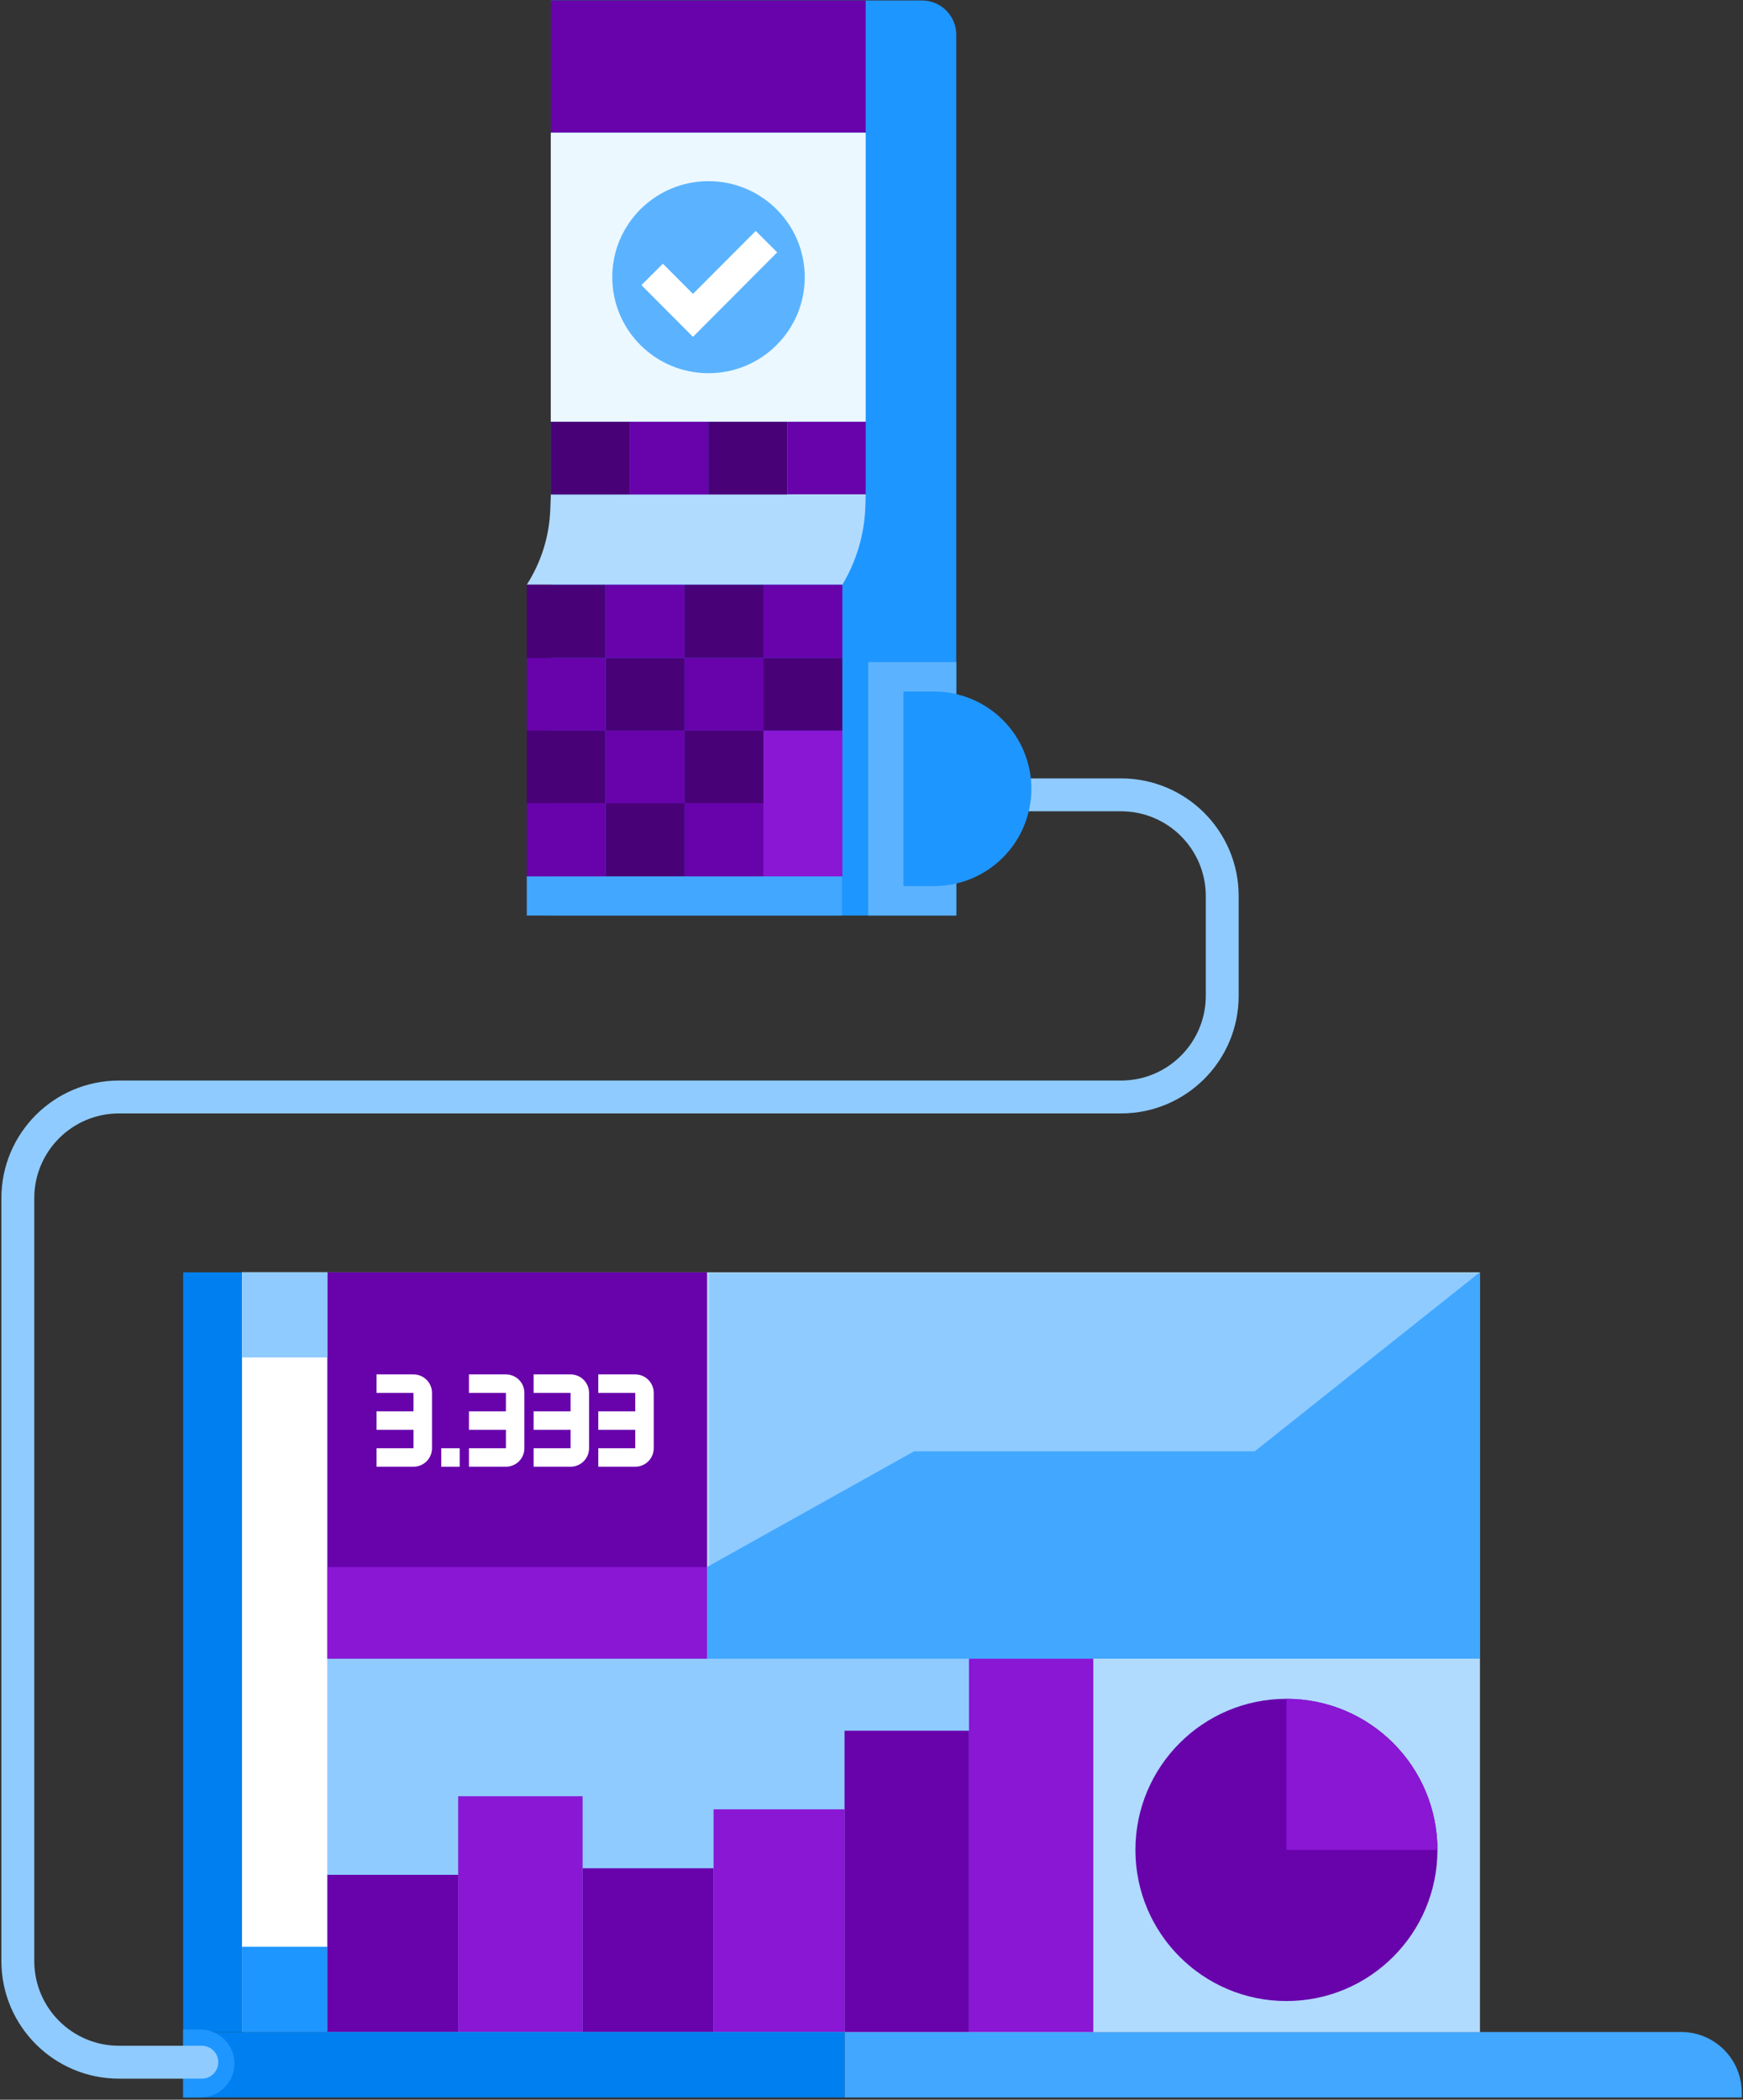 <svg width="689" height="830" viewBox="0 0 689 830" fill="none" xmlns="http://www.w3.org/2000/svg">
<rect x="0" y="0" width="689" height="830" fill="#333333" stroke="none"/>
<path d="M72.393 502.935H95.691L95.691 803.224H72.393L72.393 502.935Z" fill="#0080F0"/>
<path d="M688.504 829.111L688.504 827.176C688.504 813.948 677.78 803.224 664.552 803.224L333.852 803.224L333.852 829.111L688.504 829.111Z" fill="#42A7FF"/>
<rect x="95.691" y="502.935" width="489.265" height="300.289" fill="#B1DAFF"/>
<rect x="129.343" y="655.668" width="302.878" height="147.556" fill="#8FCBFF"/>
<rect x="383.035" y="655.668" width="49.185" height="147.556" fill="#8917D4"/>
<rect width="51.774" height="88.016" transform="translate(282.076 715.208)" fill="#8917D4"/>
<rect width="49.185" height="93.193" transform="translate(181.118 710.031)" fill="#8917D4"/>
<rect x="333.851" y="684.144" width="49.185" height="119.08" fill="#6802AB"/>
<rect x="230.302" y="738.506" width="51.774" height="64.718" fill="#6802AB"/>
<rect x="129.344" y="741.095" width="51.774" height="62.129" fill="#6802AB"/>
<rect x="129.343" y="655.668" width="152.733" height="150.145" transform="rotate(-90 129.343 655.668)" fill="#6802AB"/>
<path d="M148.856 543.288H163.464C164.423 543.288 165.373 543.477 166.259 543.844C167.145 544.21 167.95 544.748 168.628 545.426C169.307 546.103 169.845 546.908 170.212 547.793C170.579 548.679 170.768 549.628 170.768 550.586V572.48C170.768 573.439 170.579 574.388 170.212 575.273C169.845 576.159 169.307 576.963 168.628 577.641C167.95 578.319 167.145 578.856 166.259 579.223C165.373 579.59 164.423 579.779 163.464 579.779H148.856V572.48H163.464V565.182H148.856V557.884H163.464V550.586H148.856V543.288Z" fill="white"/>
<path d="M185.375 543.288H199.982C200.941 543.288 201.891 543.477 202.777 543.844C203.663 544.21 204.469 544.748 205.147 545.426C205.825 546.103 206.363 546.908 206.73 547.793C207.097 548.679 207.286 549.628 207.286 550.586V572.48C207.286 573.439 207.097 574.388 206.73 575.273C206.363 576.159 205.825 576.963 205.147 577.641C204.469 578.319 203.663 578.856 202.777 579.223C201.891 579.59 200.941 579.779 199.982 579.779H185.375V572.48H199.982V565.182H185.375V557.884H199.982V550.586H185.375V543.288Z" fill="white"/>
<path d="M210.938 543.288H225.545C226.504 543.288 227.454 543.477 228.34 543.844C229.226 544.21 230.031 544.748 230.71 545.426C231.388 546.103 231.926 546.908 232.293 547.793C232.66 548.679 232.849 549.628 232.849 550.586V572.48C232.849 573.439 232.66 574.388 232.293 575.273C231.926 576.159 231.388 576.963 230.71 577.641C230.031 578.319 229.226 578.856 228.34 579.223C227.454 579.59 226.504 579.779 225.545 579.779H210.938V572.48H225.545V565.182H210.938V557.884H225.545V550.586H210.938V543.288Z" fill="white"/>
<path d="M236.501 543.288H251.108C252.067 543.288 253.017 543.477 253.903 543.844C254.789 544.21 255.594 544.748 256.273 545.426C256.951 546.103 257.489 546.908 257.856 547.793C258.223 548.679 258.412 549.628 258.412 550.586V572.48C258.412 573.439 258.223 574.388 257.856 575.273C257.489 576.159 256.951 576.963 256.273 577.641C255.594 578.319 254.789 578.856 253.903 579.223C253.017 579.59 252.067 579.779 251.108 579.779H236.501V572.48H251.108V565.182H236.501V557.884H251.108V550.586H236.501V543.288Z" fill="white"/>
<path d="M174.419 572.48H181.723V579.779H174.419V572.48Z" fill="white"/>
<rect x="129.343" y="655.668" width="36.242" height="150.145" transform="rotate(-90 129.343 655.668)" fill="#8917D4"/>
<rect x="280.381" y="503.256" width="304.194" height="151.848" fill="#8FCBFF"/>
<path d="M279.488 619.426L361.347 573.685L495.999 573.685L584.955 502.935L584.955 655.668L279.488 655.668L279.488 619.426Z" fill="#42A7FF"/>
<rect x="95.691" y="502.935" width="33.653" height="266.636" fill="white"/>
<rect x="95.691" y="769.571" width="33.653" height="33.653" fill="#1E96FF"/>
<rect x="95.691" y="502.935" width="33.653" height="33.653" fill="#8FCBFF"/>
<path d="M333.852 829.111L333.852 803.224L72.393 803.224L72.393 829.111L333.852 829.111Z" fill="#0080F0"/>
<rect x="432.221" y="655.668" width="152.733" height="147.556" fill="#B1DAFF"/>
<ellipse cx="508.519" cy="731.259" rx="59.691" ry="59.73" fill="#6802AB"/>
<path d="M568.21 731.259C568.21 723.415 566.666 715.648 563.666 708.401C560.666 701.154 556.269 694.569 550.727 689.023C545.184 683.476 538.604 679.077 531.361 676.075C524.119 673.073 516.358 671.528 508.519 671.528L508.519 731.259H568.21Z" fill="#8917D4"/>
<path d="M79.242 802.261H72.393V829.111H79.242C86.656 829.111 92.667 823.1 92.667 815.686C92.667 808.271 86.656 802.261 79.242 802.261Z" fill="#1E96FF"/>
<path d="M79.783 821.672C83.373 821.672 86.283 818.762 86.283 815.172C86.283 811.582 83.373 808.672 79.783 808.672V821.672ZM79.783 815.172V808.672H47.049V815.172V821.672H79.783V815.172ZM7.049 775.172H13.549V473.627H7.049H0.549V775.172H7.049ZM47.049 433.627V440.127H443.142V433.627V427.127H47.049V433.627ZM483.142 393.627H489.642V354.193H483.142H476.642V393.627H483.142ZM443.142 314.193V307.693H345.251V314.193V320.693H443.142V314.193ZM483.142 354.193H489.642C489.642 328.512 468.823 307.693 443.142 307.693V314.193V320.693C461.643 320.693 476.642 335.691 476.642 354.193H483.142ZM443.142 433.627V440.127C468.823 440.127 489.642 419.309 489.642 393.627H483.142H476.642C476.642 412.129 461.643 427.127 443.142 427.127V433.627ZM7.049 473.627H13.549C13.549 455.126 28.547 440.127 47.049 440.127V433.627V427.127C21.368 427.127 0.549 447.946 0.549 473.627H7.049ZM47.049 815.172V808.672C28.547 808.672 13.549 793.673 13.549 775.172H7.049H0.549C0.549 800.853 21.368 821.672 47.049 821.672V815.172Z" fill="#8FCBFF"/>
<path d="M217.718 0.188L364.472 0.188C371.943 0.188 378 6.244 378 13.716L378 361.903C378 361.903 239.744 361.904 217.718 361.904L217.718 0.188Z" fill="#1E96FF"/>
<path d="M342.203 195.395L217.75 195.46L217.519 201.528C217.118 212.048 213.91 222.27 208.228 231.134L332.982 231.134C338.671 221.638 341.809 210.834 342.091 199.768L342.203 195.395Z" fill="#B1DAFF"/>
<path d="M342.201 0.188L217.718 0.188L217.718 52.441L342.201 52.441L342.201 0.188Z" fill="#6802AB"/>
<path d="M248.904 166.687L217.749 166.687L217.749 195.467L248.904 195.467L248.904 166.687Z" fill="#490178"/>
<path d="M280.065 166.687L248.91 166.687L248.91 195.467L280.065 195.467L280.065 166.687Z" fill="#6802AB"/>
<path d="M311.215 166.687L280.06 166.687L280.06 195.467L311.215 195.467L311.215 166.687Z" fill="#490178"/>
<path d="M342.204 166.697L311.286 166.697L311.286 195.396L342.204 195.396L342.204 166.697Z" fill="#6802AB"/>
<path d="M239.415 231.135L208.227 231.135L208.227 260.105L239.415 260.105L239.415 231.135Z" fill="#490178"/>
<path d="M270.605 231.135L239.416 231.135L239.416 260.105L270.605 260.105L270.605 231.135Z" fill="#6802AB"/>
<path d="M301.791 231.135L270.603 231.135L270.603 260.105L301.791 260.105L301.791 231.135Z" fill="#490178"/>
<path d="M332.984 231.135L301.795 231.135L301.795 260.105L332.984 260.105L332.984 231.135Z" fill="#6802AB"/>
<path d="M239.415 260.105L208.227 260.105L208.227 288.805L239.415 288.805L239.415 260.105Z" fill="#6802AB"/>
<path d="M270.605 260.105L239.416 260.105L239.416 288.805L270.605 288.805L270.605 260.105Z" fill="#490178"/>
<path d="M301.791 260.105L270.603 260.105L270.603 288.805L301.791 288.805L301.791 260.105Z" fill="#6802AB"/>
<path d="M332.984 260.105L301.795 260.105L301.795 288.805L332.984 288.805L332.984 260.105Z" fill="#490178"/>
<path d="M239.415 288.804L208.227 288.804L208.227 317.503L239.415 317.503L239.415 288.804Z" fill="#490178"/>
<path d="M270.605 288.805L239.416 288.805L239.416 317.504L270.605 317.504L270.605 288.805Z" fill="#6802AB"/>
<path d="M301.791 288.805L270.603 288.805L270.603 317.504L301.791 317.504L301.791 288.805Z" fill="#490178"/>
<path d="M239.415 317.503L208.227 317.503L208.227 346.473L239.415 346.473L239.415 317.503Z" fill="#6802AB"/>
<path d="M270.605 317.503L239.416 317.503L239.416 346.473L270.605 346.473L270.605 317.503Z" fill="#490178"/>
<path d="M301.791 317.503L270.603 317.503L270.603 346.473L301.791 346.473L301.791 317.503Z" fill="#6802AB"/>
<path d="M332.984 288.805L301.795 288.805L301.795 346.474L332.984 346.474L332.984 288.805Z" fill="#8917D4"/>
<path d="M342.201 52.441L217.718 52.441L217.718 166.696L342.201 166.696L342.201 52.441Z" fill="#EBF8FF"/>
<ellipse cx="280.066" cy="109.569" rx="38.042" ry="37.953" fill="#5BB3FF"/>
<path d="M257.789 108.474L273.928 124.666L302.977 95.52" stroke="white" stroke-width="11.981"/>
<path d="M332.838 361.905L332.838 346.448L208.228 346.448L208.228 361.905L332.838 361.905Z" fill="#42A7FF"/>
<path d="M378 261.709H343.209V361.904H378V261.709Z" fill="#5BB3FF"/>
<path d="M369.255 350.251C379.452 350.251 389.23 346.201 396.44 338.991C403.65 331.781 407.7 322.003 407.7 311.807C407.7 301.61 403.65 291.832 396.44 284.622C389.23 277.412 379.452 273.362 369.255 273.362L357.115 273.362L357.115 350.251L369.255 350.251Z" fill="#1E96FF"/>
</svg>
